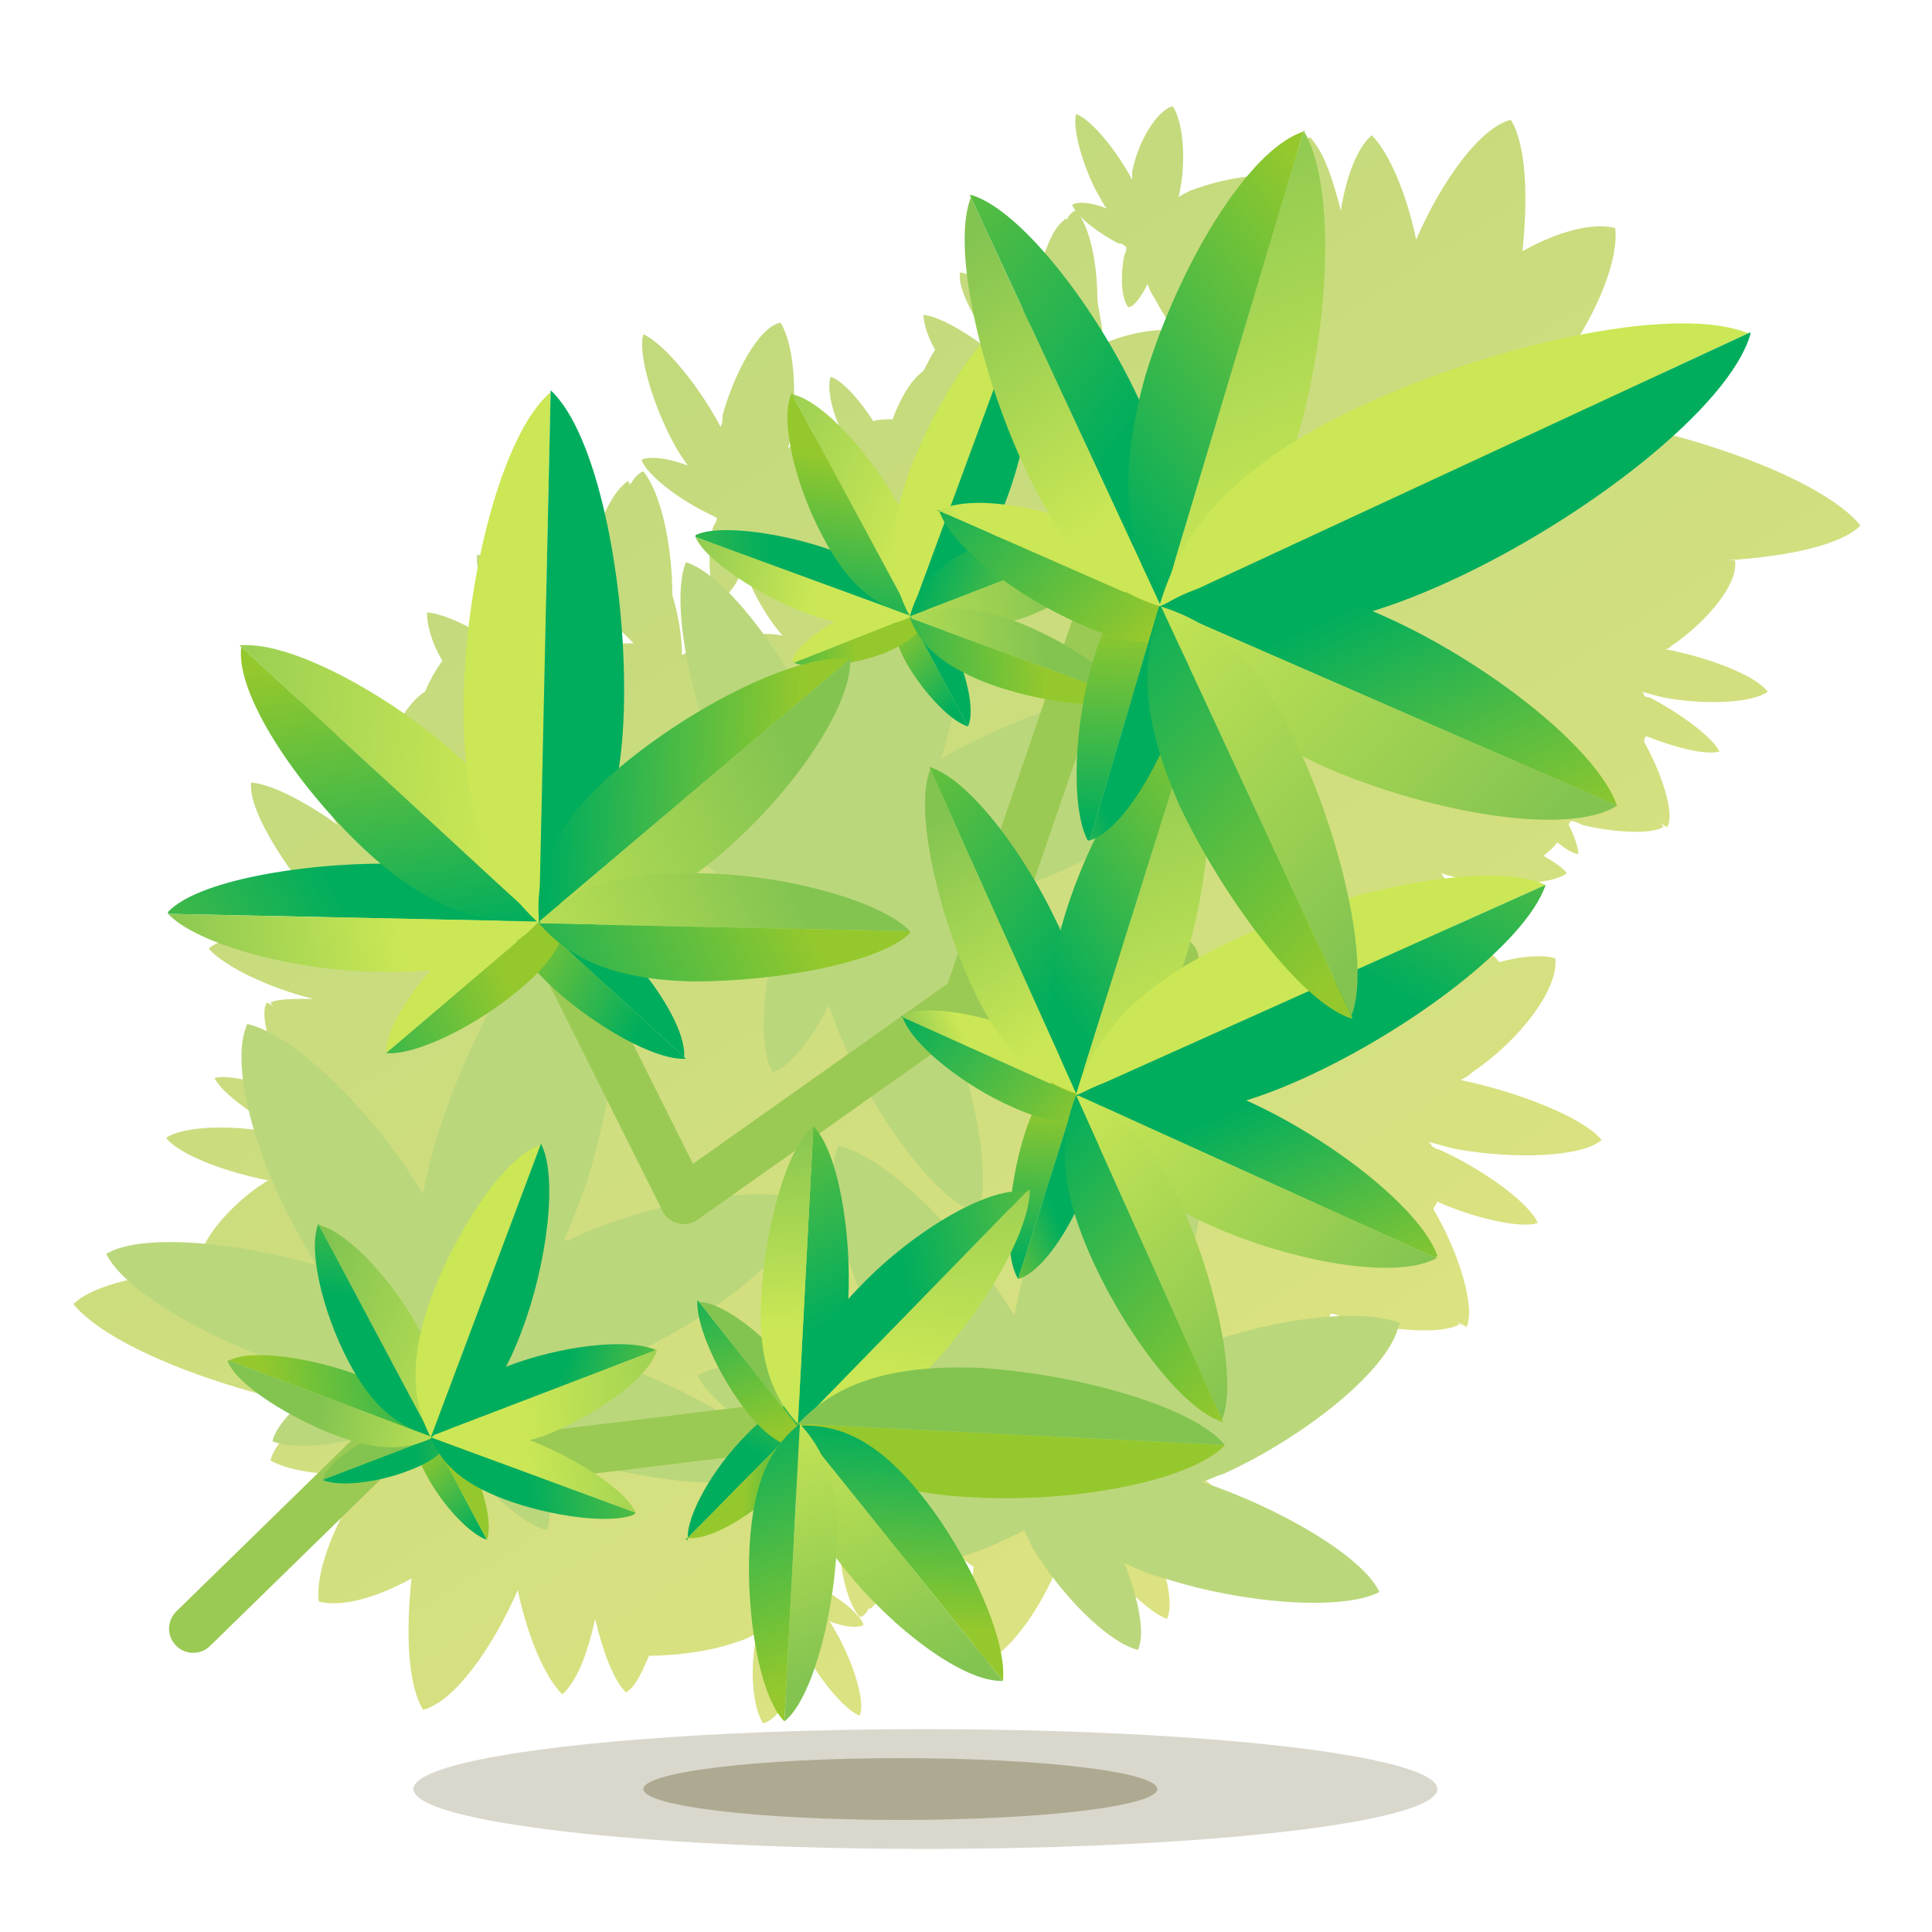 <?xml version="1.0" encoding="UTF-8"?>
<svg id="_Слой_1" xmlns="http://www.w3.org/2000/svg" xmlns:xlink="http://www.w3.org/1999/xlink" version="1.1" viewBox="0 0 100 100">
  <!-- Generator: Adobe Illustrator 29.1.0, SVG Export Plug-In . SVG Version: 2.1.0 Build 142)  -->
  <defs>
    <style>
      .st0 {
        fill: url(#linear-gradient2);
      }

      .st1 {
        fill: url(#linear-gradient1);
      }

      .st2 {
        fill: url(#linear-gradient9);
      }

      .st3 {
        fill: url(#linear-gradient3);
      }

      .st4 {
        fill: url(#linear-gradient6);
      }

      .st5 {
        fill: url(#linear-gradient8);
      }

      .st6 {
        fill: url(#linear-gradient7);
      }

      .st7 {
        fill: url(#linear-gradient5);
      }

      .st8 {
        fill: url(#linear-gradient4);
      }

      .st9 {
        fill: url(#linear-gradient31);
      }

      .st10 {
        fill: url(#linear-gradient30);
      }

      .st11 {
        fill: url(#linear-gradient38);
      }

      .st12 {
        fill: url(#linear-gradient32);
      }

      .st13 {
        fill: url(#linear-gradient61);
      }

      .st14 {
        fill: url(#linear-gradient60);
      }

      .st15 {
        fill: url(#linear-gradient62);
      }

      .st16 {
        fill: url(#linear-gradient69);
      }

      .st17 {
        fill: url(#linear-gradient65);
      }

      .st18 {
        fill: url(#linear-gradient68);
      }

      .st19 {
        fill: url(#linear-gradient67);
      }

      .st20 {
        fill: url(#linear-gradient64);
      }

      .st21 {
        fill: url(#linear-gradient63);
      }

      .st22 {
        fill: url(#linear-gradient66);
      }

      .st23 {
        fill: url(#linear-gradient71);
      }

      .st24 {
        fill: url(#linear-gradient70);
      }

      .st25 {
        fill: url(#linear-gradient39);
      }

      .st26 {
        fill: url(#linear-gradient34);
      }

      .st27 {
        fill: url(#linear-gradient37);
      }

      .st28 {
        fill: url(#linear-gradient35);
      }

      .st29 {
        fill: url(#linear-gradient33);
      }

      .st30 {
        fill: url(#linear-gradient36);
      }

      .st31 {
        fill: url(#linear-gradient80);
      }

      .st32 {
        fill: url(#linear-gradient81);
      }

      .st33 {
        fill: url(#linear-gradient40);
      }

      .st34 {
        fill: url(#linear-gradient41);
      }

      .st35 {
        fill: url(#linear-gradient42);
      }

      .st36 {
        fill: url(#linear-gradient46);
      }

      .st37 {
        fill: url(#linear-gradient48);
      }

      .st38 {
        fill: url(#linear-gradient43);
      }

      .st39 {
        fill: url(#linear-gradient44);
      }

      .st40 {
        fill: url(#linear-gradient47);
      }

      .st41 {
        fill: url(#linear-gradient45);
      }

      .st42 {
        fill: url(#linear-gradient49);
      }

      .st43 {
        fill: url(#linear-gradient83);
      }

      .st44 {
        fill: url(#linear-gradient79);
      }

      .st45 {
        fill: url(#linear-gradient78);
      }

      .st46 {
        fill: url(#linear-gradient77);
      }

      .st47 {
        fill: url(#linear-gradient76);
      }

      .st48 {
        fill: url(#linear-gradient84);
      }

      .st49 {
        fill: url(#linear-gradient82);
      }

      .st50 {
        fill: url(#linear-gradient75);
      }

      .st51 {
        fill: url(#linear-gradient73);
      }

      .st52 {
        fill: url(#linear-gradient74);
      }

      .st53 {
        fill: url(#linear-gradient72);
      }

      .st54 {
        fill: url(#linear-gradient50);
      }

      .st55 {
        fill: url(#linear-gradient51);
      }

      .st56 {
        fill: url(#linear-gradient52);
      }

      .st57 {
        fill: url(#linear-gradient59);
      }

      .st58 {
        fill: url(#linear-gradient53);
      }

      .st59 {
        fill: url(#linear-gradient56);
      }

      .st60 {
        fill: url(#linear-gradient54);
      }

      .st61 {
        fill: url(#linear-gradient57);
      }

      .st62 {
        fill: url(#linear-gradient55);
      }

      .st63 {
        fill: url(#linear-gradient58);
      }

      .st64 {
        fill: url(#linear-gradient28);
      }

      .st65 {
        fill: url(#linear-gradient29);
      }

      .st66 {
        fill: url(#linear-gradient18);
      }

      .st67 {
        fill: url(#linear-gradient13);
      }

      .st68 {
        fill: url(#linear-gradient12);
      }

      .st69 {
        fill: url(#linear-gradient15);
      }

      .st70 {
        fill: url(#linear-gradient16);
      }

      .st71 {
        fill: url(#linear-gradient11);
      }

      .st72 {
        fill: url(#linear-gradient10);
      }

      .st73 {
        fill: url(#linear-gradient17);
      }

      .st74 {
        fill: url(#linear-gradient14);
      }

      .st75 {
        fill: url(#linear-gradient19);
      }

      .st76 {
        fill: url(#linear-gradient23);
      }

      .st77 {
        fill: url(#linear-gradient22);
      }

      .st78 {
        fill: url(#linear-gradient24);
      }

      .st79 {
        fill: url(#linear-gradient25);
      }

      .st80 {
        fill: url(#linear-gradient21);
      }

      .st81 {
        fill: url(#linear-gradient20);
      }

      .st82 {
        fill: url(#linear-gradient27);
      }

      .st83 {
        fill: url(#linear-gradient26);
      }

      .st84 {
        fill: url(#linear-gradient);
      }

      .st85 {
        fill: none;
        stroke: #9bca54;
        stroke-linecap: round;
        stroke-miterlimit: 10;
        stroke-width: 2.5px;
      }

      .st86 {
        fill: #bbd77b;
      }

      .st87 {
        opacity: .3;
      }

      .st87, .st88 {
        fill: #493f09;
      }

      .st88 {
        opacity: .2;
      }
    </style>
    <linearGradient id="linear-gradient" x1="539.6" y1="-863" x2="650.6" y2="-832.1" gradientTransform="translate(1062.1 -181.1) rotate(-138.1)" gradientUnits="userSpaceOnUse">
      <stop offset="0" stop-color="#e7e683"/>
      <stop offset="1" stop-color="#bbd77b"/>
    </linearGradient>
    <linearGradient id="linear-gradient1" x1="7005.1" y1="923.3" x2="7003.8" y2="926.3" gradientTransform="translate(-4546.5 -5309.8) rotate(41.9)" gradientUnits="userSpaceOnUse">
      <stop offset="0" stop-color="#cbe755"/>
      <stop offset="1" stop-color="#83c451"/>
    </linearGradient>
    <linearGradient id="linear-gradient2" x1="7013.6" y1="928.8" x2="7008.3" y2="922.3" gradientTransform="translate(-4546.5 -5309.8) rotate(41.9)" gradientUnits="userSpaceOnUse">
      <stop offset="0" stop-color="#00ad5d"/>
      <stop offset="1" stop-color="#95c82d"/>
    </linearGradient>
    <linearGradient id="linear-gradient3" x1="6999.7" y1="922.8" x2="7011.1" y2="922.8" xlink:href="#linear-gradient2"/>
    <linearGradient id="linear-gradient4" x1="7010.8" y1="925.2" x2="7008.8" y2="929.4" xlink:href="#linear-gradient2"/>
    <linearGradient id="linear-gradient5" x1="7005.3" y1="917" x2="6987" y2="918.6" xlink:href="#linear-gradient2"/>
    <linearGradient id="linear-gradient6" x1="7012.7" y1="915.9" x2="6995.4" y2="907" xlink:href="#linear-gradient1"/>
    <linearGradient id="linear-gradient7" x1="7003.7" y1="917.4" x2="7007" y2="902.9" xlink:href="#linear-gradient2"/>
    <linearGradient id="linear-gradient8" x1="7006.5" y1="919.8" x2="6994.1" y2="916.6" xlink:href="#linear-gradient1"/>
    <linearGradient id="linear-gradient9" x1="7080.8" y1="745.9" x2="7094.4" y2="736" gradientTransform="translate(-4576.2 -5296.3) rotate(43.4) scale(1 .9) skewX(2.9)" xlink:href="#linear-gradient1"/>
    <linearGradient id="linear-gradient10" x1="7092.4" y1="747.1" x2="7087.4" y2="728.4" gradientTransform="translate(-4576.2 -5296.3) rotate(43.4) scale(1 .9) skewX(2.9)" xlink:href="#linear-gradient2"/>
    <linearGradient id="linear-gradient11" x1="7015.6" y1="916.6" x2="7026.9" y2="921.8" xlink:href="#linear-gradient2"/>
    <linearGradient id="linear-gradient12" x1="7009.3" y1="918.8" x2="7028.7" y2="918.8" xlink:href="#linear-gradient1"/>
    <linearGradient id="linear-gradient13" x1="7009.2" y1="924.7" x2="7026.2" y2="924.7" xlink:href="#linear-gradient1"/>
    <linearGradient id="linear-gradient14" x1="7009.2" y1="925.2" x2="7026.2" y2="925.2" xlink:href="#linear-gradient2"/>
    <linearGradient id="linear-gradient15" x1="6412.3" y1="-2333.7" x2="6411.2" y2="-2331.2" gradientTransform="translate(-4443 -5074.3) rotate(68.9)" xlink:href="#linear-gradient1"/>
    <linearGradient id="linear-gradient16" x1="6419.4" y1="-2329.1" x2="6415" y2="-2334.5" gradientTransform="translate(-4443 -5074.3) rotate(68.9)" xlink:href="#linear-gradient2"/>
    <linearGradient id="linear-gradient17" x1="6407.8" y1="-2334.1" x2="6417.3" y2="-2334.1" gradientTransform="translate(-4443 -5074.3) rotate(68.9)" xlink:href="#linear-gradient2"/>
    <linearGradient id="linear-gradient18" x1="6417" y1="-2332.1" x2="6415.3" y2="-2328.6" gradientTransform="translate(-4443 -5074.3) rotate(68.9)" xlink:href="#linear-gradient2"/>
    <linearGradient id="linear-gradient19" x1="6412.5" y1="-2338.9" x2="6397.2" y2="-2337.6" gradientTransform="translate(-4443 -5074.3) rotate(68.9)" xlink:href="#linear-gradient2"/>
    <linearGradient id="linear-gradient20" x1="6418.6" y1="-2339.8" x2="6404.2" y2="-2347.2" gradientTransform="translate(-4443 -5074.3) rotate(68.9)" xlink:href="#linear-gradient1"/>
    <linearGradient id="linear-gradient21" x1="6411.1" y1="-2338.5" x2="6413.9" y2="-2350.6" gradientTransform="translate(-4443 -5074.3) rotate(68.9)" xlink:href="#linear-gradient2"/>
    <linearGradient id="linear-gradient22" x1="6413.5" y1="-2336.6" x2="6403.2" y2="-2339.2" gradientTransform="translate(-4443 -5074.3) rotate(68.9)" xlink:href="#linear-gradient1"/>
    <linearGradient id="linear-gradient23" x1="6570.1" y1="-2694.8" x2="6581.4" y2="-2703.1" gradientTransform="translate(-4475.1 -5075.5) rotate(70.4) scale(1 .9) skewX(2.9)" xlink:href="#linear-gradient1"/>
    <linearGradient id="linear-gradient24" x1="6579.7" y1="-2693.8" x2="6575.6" y2="-2709.4" gradientTransform="translate(-4475.1 -5075.5) rotate(70.4) scale(1 .9) skewX(2.9)" xlink:href="#linear-gradient2"/>
    <linearGradient id="linear-gradient25" x1="6421" y1="-2339.2" x2="6430.4" y2="-2334.9" gradientTransform="translate(-4443 -5074.3) rotate(68.9)" xlink:href="#linear-gradient2"/>
    <linearGradient id="linear-gradient26" x1="6415.8" y1="-2337.4" x2="6431.9" y2="-2337.4" gradientTransform="translate(-4443 -5074.3) rotate(68.9)" xlink:href="#linear-gradient1"/>
    <linearGradient id="linear-gradient27" x1="6415.7" y1="-2332.5" x2="6429.8" y2="-2332.5" gradientTransform="translate(-4443 -5074.3) rotate(68.9)" xlink:href="#linear-gradient1"/>
    <linearGradient id="linear-gradient28" x1="6415.7" y1="-2332.1" x2="6429.8" y2="-2332.1" gradientTransform="translate(-4443 -5074.3) rotate(68.9)" xlink:href="#linear-gradient2"/>
    <linearGradient id="linear-gradient29" x1="4597.5" y1="5894.8" x2="4596.7" y2="5896.6" gradientTransform="translate(-4924.3 -5531.5) rotate(-3.5)" xlink:href="#linear-gradient1"/>
    <linearGradient id="linear-gradient30" x1="4602.7" y1="5898.1" x2="4599.5" y2="5894.2" gradientTransform="translate(-4924.3 -5531.5) rotate(-3.5)" xlink:href="#linear-gradient2"/>
    <linearGradient id="linear-gradient31" x1="4594.3" y1="5894.5" x2="4601.2" y2="5894.5" gradientTransform="translate(-4924.3 -5531.5) rotate(-3.5)" xlink:href="#linear-gradient2"/>
    <linearGradient id="linear-gradient32" x1="4601" y1="5896" x2="4599.8" y2="5898.5" gradientTransform="translate(-4924.3 -5531.5) rotate(-3.5)" xlink:href="#linear-gradient2"/>
    <linearGradient id="linear-gradient33" x1="4597.7" y1="5891" x2="4586.5" y2="5891.9" gradientTransform="translate(-4924.3 -5531.5) rotate(-3.5)" xlink:href="#linear-gradient2"/>
    <linearGradient id="linear-gradient34" x1="4602.2" y1="5890.3" x2="4591.6" y2="5884.9" gradientTransform="translate(-4924.3 -5531.5) rotate(-3.5)" xlink:href="#linear-gradient1"/>
    <linearGradient id="linear-gradient35" x1="4596.7" y1="5891.2" x2="4598.7" y2="5882.4" gradientTransform="translate(-4924.3 -5531.5) rotate(-3.5)" xlink:href="#linear-gradient2"/>
    <linearGradient id="linear-gradient36" x1="4598.4" y1="5892.7" x2="4590.9" y2="5890.7" gradientTransform="translate(-4924.3 -5531.5) rotate(-3.5)" xlink:href="#linear-gradient1"/>
    <linearGradient id="linear-gradient37" x1="4505.9" y1="6098.5" x2="4514.1" y2="6092.5" gradientTransform="translate(-4935.9 -5502) rotate(-2) scale(1 .9) skewX(2.9)" xlink:href="#linear-gradient1"/>
    <linearGradient id="linear-gradient38" x1="4512.9" y1="6099.3" x2="4509.8" y2="6087.8" gradientTransform="translate(-4935.9 -5502) rotate(-2) scale(1 .9) skewX(2.9)" xlink:href="#linear-gradient2"/>
    <linearGradient id="linear-gradient39" x1="4603.9" y1="5890.7" x2="4610.8" y2="5893.9" gradientTransform="translate(-4924.3 -5531.5) rotate(-3.5)" xlink:href="#linear-gradient2"/>
    <linearGradient id="linear-gradient40" x1="4600.1" y1="5892.1" x2="4611.9" y2="5892.1" gradientTransform="translate(-4924.3 -5531.5) rotate(-3.5)" xlink:href="#linear-gradient1"/>
    <linearGradient id="linear-gradient41" x1="4600" y1="5895.6" x2="4610.3" y2="5895.6" gradientTransform="translate(-4924.3 -5531.5) rotate(-3.5)" xlink:href="#linear-gradient1"/>
    <linearGradient id="linear-gradient42" x1="4600" y1="5895.9" x2="4610.3" y2="5895.9" gradientTransform="translate(-4924.3 -5531.5) rotate(-3.5)" xlink:href="#linear-gradient2"/>
    <linearGradient id="linear-gradient43" x1="4564.1" y1="5858.4" x2="4563.2" y2="5860.3" gradientTransform="translate(-4882.3 -5523.8) rotate(-3.6)" xlink:href="#linear-gradient1"/>
    <linearGradient id="linear-gradient44" x1="4569.5" y1="5861.9" x2="4566.1" y2="5857.8" gradientTransform="translate(-4882.3 -5523.8) rotate(-3.6)" xlink:href="#linear-gradient2"/>
    <linearGradient id="linear-gradient45" x1="4560.6" y1="5858.1" x2="4567.9" y2="5858.1" gradientTransform="translate(-4882.3 -5523.8) rotate(-3.6)" xlink:href="#linear-gradient2"/>
    <linearGradient id="linear-gradient46" x1="4567.7" y1="5859.7" x2="4566.4" y2="5862.4" gradientTransform="translate(-4882.3 -5523.8) rotate(-3.6)" xlink:href="#linear-gradient2"/>
    <linearGradient id="linear-gradient47" x1="4564.2" y1="5854.4" x2="4552.5" y2="5855.4" gradientTransform="translate(-4882.3 -5523.8) rotate(-3.6)" xlink:href="#linear-gradient2"/>
    <linearGradient id="linear-gradient48" x1="4569" y1="5853.7" x2="4557.8" y2="5848" gradientTransform="translate(-4882.3 -5523.8) rotate(-3.6)" xlink:href="#linear-gradient1"/>
    <linearGradient id="linear-gradient49" x1="4563.2" y1="5854.7" x2="4565.3" y2="5845.3" gradientTransform="translate(-4882.3 -5523.8) rotate(-3.6)" xlink:href="#linear-gradient2"/>
    <linearGradient id="linear-gradient50" x1="4565" y1="5856.2" x2="4557" y2="5854.1" gradientTransform="translate(-4882.3 -5523.8) rotate(-3.6)" xlink:href="#linear-gradient1"/>
    <linearGradient id="linear-gradient51" x1="4473.6" y1="6058" x2="4482.3" y2="6051.6" gradientTransform="translate(-4894 -5492.6) rotate(-2.1) scale(1 .9) skewX(2.9)" xlink:href="#linear-gradient1"/>
    <linearGradient id="linear-gradient52" x1="4481" y1="6058.8" x2="4477.8" y2="6046.7" gradientTransform="translate(-4894 -5492.6) rotate(-2.1) scale(1 .9) skewX(2.9)" xlink:href="#linear-gradient2"/>
    <linearGradient id="linear-gradient53" x1="4570.8" y1="5854.1" x2="4578.1" y2="5857.5" gradientTransform="translate(-4882.3 -5523.8) rotate(-3.6)" xlink:href="#linear-gradient2"/>
    <linearGradient id="linear-gradient54" x1="4566.8" y1="5855.6" x2="4579.2" y2="5855.6" gradientTransform="translate(-4882.3 -5523.8) rotate(-3.6)" xlink:href="#linear-gradient1"/>
    <linearGradient id="linear-gradient55" x1="4566.7" y1="5859.3" x2="4577.6" y2="5859.3" gradientTransform="translate(-4882.3 -5523.8) rotate(-3.6)" xlink:href="#linear-gradient1"/>
    <linearGradient id="linear-gradient56" x1="4566.7" y1="5859.6" x2="4577.6" y2="5859.6" gradientTransform="translate(-4882.3 -5523.8) rotate(-3.6)" xlink:href="#linear-gradient2"/>
    <linearGradient id="linear-gradient57" x1="2532.8" y1="7114.7" x2="2531.5" y2="7117.8" gradientTransform="translate(-5061.2 -5531.5) rotate(-22.7)" xlink:href="#linear-gradient1"/>
    <linearGradient id="linear-gradient58" x1="2541.6" y1="7120.4" x2="2536.1" y2="7113.7" gradientTransform="translate(-5061.2 -5531.5) rotate(-22.7)" xlink:href="#linear-gradient2"/>
    <linearGradient id="linear-gradient59" x1="2527.2" y1="7114.2" x2="2539" y2="7114.2" gradientTransform="translate(-5061.2 -5531.5) rotate(-22.7)" xlink:href="#linear-gradient2"/>
    <linearGradient id="linear-gradient60" x1="2538.7" y1="7116.7" x2="2536.6" y2="7121.1" gradientTransform="translate(-5061.2 -5531.5) rotate(-22.7)" xlink:href="#linear-gradient2"/>
    <linearGradient id="linear-gradient61" x1="2533" y1="7108.2" x2="2514.1" y2="7109.9" gradientTransform="translate(-5061.2 -5531.5) rotate(-22.7)" xlink:href="#linear-gradient2"/>
    <linearGradient id="linear-gradient62" x1="2540.7" y1="7107.1" x2="2522.7" y2="7097.9" gradientTransform="translate(-5061.2 -5531.5) rotate(-22.7)" xlink:href="#linear-gradient1"/>
    <linearGradient id="linear-gradient63" x1="2531.4" y1="7108.6" x2="2534.8" y2="7093.6" gradientTransform="translate(-5061.2 -5531.5) rotate(-22.7)" xlink:href="#linear-gradient2"/>
    <linearGradient id="linear-gradient64" x1="2534.3" y1="7111.1" x2="2521.4" y2="7107.8" gradientTransform="translate(-5061.2 -5531.5) rotate(-22.7)" xlink:href="#linear-gradient1"/>
    <linearGradient id="linear-gradient65" x1="2381.6" y1="7446.7" x2="2395.6" y2="7436.4" gradientTransform="translate(-5061.8 -5499.2) rotate(-21.2) scale(1 .9) skewX(2.9)" xlink:href="#linear-gradient1"/>
    <linearGradient id="linear-gradient66" x1="2393.5" y1="7448" x2="2388.4" y2="7428.6" gradientTransform="translate(-5061.8 -5499.2) rotate(-21.2) scale(1 .9) skewX(2.9)" xlink:href="#linear-gradient2"/>
    <linearGradient id="linear-gradient67" x1="2543.6" y1="7107.8" x2="2555.3" y2="7113.2" gradientTransform="translate(-5061.2 -5531.5) rotate(-22.7)" xlink:href="#linear-gradient2"/>
    <linearGradient id="linear-gradient68" x1="2537.1" y1="7110.1" x2="2557.2" y2="7110.1" gradientTransform="translate(-5061.2 -5531.5) rotate(-22.7)" xlink:href="#linear-gradient1"/>
    <linearGradient id="linear-gradient69" x1="2537.1" y1="7116.2" x2="2554.6" y2="7116.2" gradientTransform="translate(-5061.2 -5531.5) rotate(-22.7)" xlink:href="#linear-gradient1"/>
    <linearGradient id="linear-gradient70" x1="2537.1" y1="7116.7" x2="2554.6" y2="7116.7" gradientTransform="translate(-5061.2 -5531.5) rotate(-22.7)" xlink:href="#linear-gradient2"/>
    <linearGradient id="linear-gradient71" x1="5185.5" y1="4773.2" x2="5183.8" y2="4777" gradientTransform="translate(-706.2 -6976.7) rotate(41.2)" xlink:href="#linear-gradient1"/>
    <linearGradient id="linear-gradient72" x1="5196.2" y1="4780.2" x2="5189.5" y2="4771.9" gradientTransform="translate(-706.2 -6976.7) rotate(41.2)" xlink:href="#linear-gradient2"/>
    <linearGradient id="linear-gradient73" x1="5178.6" y1="4772.6" x2="5193.1" y2="4772.6" gradientTransform="translate(-706.2 -6976.7) rotate(41.2)" xlink:href="#linear-gradient2"/>
    <linearGradient id="linear-gradient74" x1="5192.7" y1="4775.7" x2="5190.1" y2="4781" gradientTransform="translate(-706.2 -6976.7) rotate(41.2)" xlink:href="#linear-gradient2"/>
    <linearGradient id="linear-gradient75" x1="5185.7" y1="4765.3" x2="5162.5" y2="4767.3" gradientTransform="translate(-706.2 -6976.7) rotate(41.2)" xlink:href="#linear-gradient2"/>
    <linearGradient id="linear-gradient76" x1="5195.1" y1="4763.9" x2="5173.1" y2="4752.6" gradientTransform="translate(-706.2 -6976.7) rotate(41.2)" xlink:href="#linear-gradient1"/>
    <linearGradient id="linear-gradient77" x1="5183.7" y1="4765.8" x2="5187.9" y2="4747.4" gradientTransform="translate(-706.2 -6976.7) rotate(41.2)" xlink:href="#linear-gradient2"/>
    <linearGradient id="linear-gradient78" x1="5187.2" y1="4768.8" x2="5171.6" y2="4764.8" gradientTransform="translate(-706.2 -6976.7) rotate(41.2)" xlink:href="#linear-gradient1"/>
    <linearGradient id="linear-gradient79" x1="5132" y1="4883.8" x2="5149.2" y2="4871.3" gradientTransform="translate(-735.6 -6963) rotate(42.7) scale(1 .9) skewX(2.9)" xlink:href="#linear-gradient1"/>
    <linearGradient id="linear-gradient80" x1="5146.6" y1="4885.4" x2="5140.3" y2="4861.7" gradientTransform="translate(-735.6 -6963) rotate(42.7) scale(1 .9) skewX(2.9)" xlink:href="#linear-gradient2"/>
    <linearGradient id="linear-gradient81" x1="5198.7" y1="4764.8" x2="5213" y2="4771.4" gradientTransform="translate(-706.2 -6976.7) rotate(41.2)" xlink:href="#linear-gradient2"/>
    <linearGradient id="linear-gradient82" x1="5190.8" y1="4767.6" x2="5215.3" y2="4767.6" gradientTransform="translate(-706.2 -6976.7) rotate(41.2)" xlink:href="#linear-gradient1"/>
    <linearGradient id="linear-gradient83" x1="5190.7" y1="4775" x2="5212.1" y2="4775" gradientTransform="translate(-706.2 -6976.7) rotate(41.2)" xlink:href="#linear-gradient1"/>
    <linearGradient id="linear-gradient84" x1="5190.7" y1="4775.6" x2="5212.1" y2="4775.6" gradientTransform="translate(-706.2 -6976.7) rotate(41.2)" xlink:href="#linear-gradient2"/>
  </defs>
  <ellipse class="st88" cx="47.9" cy="92.6" rx="26.5" ry="3.1"/>
  <ellipse class="st87" cx="46.6" cy="92.6" rx="13.3" ry="1.6"/>
  <g>
    <path class="st84" d="M75.7,68.7c0-.1-.2-.2-.3-.3.2.1.4.2.5.3.5-1-.4-3.9-1.7-6.1,0-.1.1-.2.2-.4,2,.9,4.4,1.4,5.2,1.1-.5-1.1-2.9-2.8-5.1-3.8-.1,0-.3-.1-.4-.2,0,0,0-.1-.2-.2.5.1,1,.3,1.6.4,2.9.5,6.4.4,7.4-.5-1-1.2-4.4-2.5-7.3-3.1.2-.1.4-.2.6-.4,2.4-1.6,4.5-4.3,4.3-5.9-.7-.2-1.8-.1-2.9.2-.6-.8-2.1-1.7-3.4-2.4-.3-.2-.6-.3-.9-.4.3-.1.5-.3.7-.4.6.4,1.2.7,1.6.8,0-.5-.4-1.3-1-2.2.3.1.7.2,1.1.3,2.1.4,4.6.3,5.4-.3-.2-.3-.7-.6-1.2-.9.2-.2.5-.4.7-.7.4.3.8.6,1.1.6,0-.3-.2-.9-.5-1.5,0,0,0-.1.1-.2.2,0,.4.1.6.2,1.6.4,3.6.5,4.2.1,0,0-.1-.2-.2-.2.1,0,.3.2.4.2.4-.7-.3-2.8-1.2-4.4,0,0,0-.2.1-.3,1.5.6,3.1,1,3.8.8-.4-.8-2.1-2-3.6-2.8,0,0-.2,0-.3-.1,0,0,0-.1-.1-.2.3.1.7.2,1.1.3,2.1.4,4.6.3,5.4-.3-.7-.9-3.2-1.8-5.3-2.2.2,0,.3-.2.5-.3,1.7-1.2,3.3-3.1,3.1-4.3-.1,0-.3,0-.4,0,3.2-.2,5.9-.8,6.9-1.8-1.8-2.2-7.6-4.4-12.9-5.4,1.4-.8,2.5-1.8,2.7-2.7-1.1-.6-3-.8-5-.7,1.6-2.3,2.7-5,2.5-6.6-1.2-.3-3,.2-4.8,1.2.3-2.8.2-5.5-.6-6.8-1.6.4-3.6,3.2-4.9,6.2-.5-2.4-1.4-4.5-2.3-5.4-.7.6-1.3,2-1.6,3.9-.4-1.6-.9-3.1-1.6-3.8-.5.3-.8,1-1.2,1.9-1.3,0-3.1.2-4.5.7-.4.1-.8.3-1.1.5,0,0,0,0,0,0,.4-1.6.3-3.8-.3-4.7-.8.2-1.8,1.8-2.1,3.4,0,.1,0,.3,0,.4-.8-1.5-2.1-3.1-2.9-3.4-.2.7.3,2.6,1.1,4.1.2.3.3.6.5.8-.7-.3-1.5-.4-1.8-.2.2.6,1.4,1.5,2.4,2,.2,0,.3.1.4.2,0,.1,0,.2-.1.4-.2.9-.2,2.2.2,2.7.3,0,.7-.6,1-1.2.1.3.2.5.4.8.2.4.5.9.8,1.3,0,0-.1,0-.2,0,0,0,.1.2.2.3-.9-.1-2.4.2-3.5.7,0-.8-.2-1.5-.3-2.3,0-1.9-.4-3.8-1.1-4.6-.2,0-.4.3-.5.5,0,0,0,0,0-.1-1,.6-1.6,3-1.8,5.5-1.2-1.3-2.8-2.6-3.7-2.7-.2.8.9,2.8,2.1,4.3.1.1.2.2.3.4,0,0,0,0,0,0-1.6-1.3-3.3-2.4-4.3-2.5,0,.4.2,1.1.6,1.8-.2.3-.4.7-.6,1.1-.6.4-1.2,1.4-1.6,2.5-.3,0-.7,0-1,.1-.7-1.1-1.6-2.1-2.2-2.3-.2.5,0,1.6.5,2.7-.4.1-.7.2-1.1.3-.2,0-.4.1-.6.2-.2,0-.4-.1-.6-.1,0,.1,0,.2,0,.4-.1,0-.3.1-.4.2,0,0,0,0,0,0,.5-2.2.4-5.2-.4-6.5-1.1.2-2.4,2.6-3,4.8,0,.2,0,.4-.1.6-1.1-2.1-2.9-4.3-4-4.8-.3,1,.5,3.7,1.6,5.7.2.4.5.8.7,1.1-1-.4-2-.5-2.4-.3.3.8,1.9,2,3.3,2.7.2.1.4.2.6.3,0,.2-.1.3-.2.5-.3,1.3-.2,3.1.2,3.8.5-.1,1-.8,1.4-1.7.1.4.3.7.5,1.2.4.8.9,1.6,1.5,2.3-1.3-.3-3.5.2-5.2,1,0-1-.2-2.1-.5-3.1,0-2.6-.6-5.3-1.5-6.4-.3.1-.5.4-.7.7,0,0,0-.1-.1-.2-1.3.9-2.3,4.2-2.6,7.6-1.7-1.8-3.9-3.5-5.2-3.8-.2,1.1,1.2,3.9,2.9,5.9.2.2.3.3.5.5,0,0,0,0,0,0-2.2-1.8-4.6-3.3-6-3.4,0,.6.2,1.5.8,2.5-.3.4-.6.9-.9,1.6-1,.6-2.1,2.6-2.5,4.6,0,.2,0,.4-.1.6-1.1-2.1-2.9-4.3-4-4.8-.3,1,.5,3.7,1.6,5.7.2.3.3.6.5.8-1.7-1.2-3.4-2.1-4.5-2.2-.2,1.5,2.1,5,4.5,7.5.2.2.4.4.6.6-2.9-.5-6.3-.4-7.3.5.8.9,3,2,5.4,2.6-1,0-1.9,0-2.2.2,0,0,.1.2.2.2-.1,0-.3-.2-.4-.2-.4.7.3,2.8,1.2,4.4,0,0,0,.2-.1.3-1.5-.6-3.1-1-3.8-.8.4.8,2.1,2,3.6,2.8.1,0,.2,0,.3.1,0,0,0,.1.1.2-.3-.1-.7-.2-1.1-.3-2.1-.4-4.6-.3-5.4.3.7.9,3.2,1.8,5.3,2.2-.1,0-.3.2-.5.3-1.7,1.2-3.3,3.1-3.1,4.3.1,0,.3,0,.4,0-3.2.2-5.9.8-6.9,1.8,1.8,2.2,7.6,4.4,12.9,5.4-1.4.8-2.5,1.8-2.7,2.7,1.1.6,3,.8,5,.7-1.6,2.3-2.7,5-2.5,6.6,1.2.3,3-.2,4.8-1.2-.3,2.8-.2,5.5.6,6.8,1.6-.4,3.6-3.2,4.9-6.2.5,2.4,1.4,4.5,2.3,5.4.7-.6,1.3-2,1.7-3.9.4,1.6.9,3.1,1.6,3.8.5-.3.8-1,1.2-1.9,1.3,0,3.1-.2,4.5-.7.4-.1.8-.3,1.1-.5,0,0,0,0,0,0-.4,1.6-.3,3.8.3,4.7.8-.2,1.8-1.8,2.1-3.4,0-.1,0-.3,0-.4.8,1.5,2.1,3.1,2.9,3.4.3-.7-.3-2.6-1.1-4.1-.2-.3-.3-.6-.5-.8.7.3,1.5.4,1.8.2-.2-.6-1.4-1.5-2.4-2-.2,0-.3-.1-.4-.2,0-.1,0-.2.1-.4.2-.9.2-2.2-.2-2.7-.3,0-.7.6-1,1.2-.1-.3-.2-.5-.4-.8-.2-.4-.5-.9-.8-1.3,0,0,.1,0,.2,0,0,0-.1-.2-.2-.3.7,0,1.7,0,2.7-.4.3.1.6.2.9.3,0,.5.1,1.1.2,1.6,0,1.9.4,3.8,1.1,4.6.2,0,.4-.3.5-.5,0,0,0,0,0,.1.7-.5,1.3-2,1.6-3.8.4-.1.7-.3,1-.4.1,0,.2-.1.3-.2.2.2.5.4.7.6.5.6,1.2,1.2,1.8,1.6-.3,2-.2,4,.4,5,1.4-.4,3.3-3.1,4.2-5.7.7,0,1.3,0,1.8,0,1.2,1.6,2.6,3,3.6,3.4.5-1-.4-3.9-1.7-6.1-.1-.2-.2-.4-.4-.6,2.1,1,4.8,1.7,5.8,1.3-.5-1.1-2.9-2.8-5.1-3.8-.5-.2-.9-.4-1.2-.5.4-.2.7-.4,1-.6.9.6,1.7,1,2.3,1,0-.6-.6-1.8-1.4-3,.5.1,1,.3,1.6.4,2.9.5,6.4.4,7.4-.5-.3-.4-.9-.8-1.7-1.2.3-.2.6-.5,1-.9.6.5,1.2.8,1.5.9,0-.4-.2-1.2-.7-2,0,0,0-.1.1-.2.3,0,.5.2.9.3,2.2.6,5,.8,5.8.2ZM31,31.2c.4.5.8,1,1.2,1.5.2.2.4.4.6.6-.5,0-1,0-1.6,0,0-.7-.2-1.4-.3-2Z"/>
    <path class="st86" d="M61.7,54.4c-.9-2.5-5.6-6.1-9.8-8.1,0,0-.1,0-.2,0,1-.3,2-.7,3.2-1.2,5.5-2.5,11.5-7,12.5-10-2.9-1.3-10.2.2-15.8,2.7-1.1.5-2.1,1-2.9,1.5,0,0,0,0,0,0,1.4-4.4,1.8-10.3.5-12.7-2.3.7-5.2,5.5-6.6,9.9-.1.4-.2.8-.3,1.1-1.7-3.8-4.8-7.9-6.8-8.5-.8,2,.2,7.1,1.9,10.9.4.8.7,1.5,1.1,2.1-1.9-.5-3.8-.7-4.6-.2.5,1.5,3.3,3.6,5.7,4.7.4.2.7.3,1.1.4-.1.3-.3.7-.4,1.1-.8,2.6-1.1,6.1-.3,7.4.9-.3,2.1-1.8,2.9-3.5.2.7.5,1.4.8,2.1,1.7,3.8,4.8,8.1,6.9,8.7.8-1.9-.2-6.9-1.9-10.7.3.2.7.4,1.1.5,4.2,1.9,9.7,2.9,11.8,1.7Z"/>
    <path class="st86" d="M41.9,62.2c-2.4-1-8.3,0-12.5,2,0,0-.1,0-.2,0,.4-.9.8-2,1.2-3.1,1.8-5.8,2.4-13.3.8-16-2.9,1.3-6.7,7.8-8.5,13.5-.4,1.2-.6,2.2-.8,3.2,0,0,0,0,0,0-2.4-4-6.5-8.2-9.1-8.8-1,2.2.6,7.5,3,11.5.2.4.4.7.6,1-4-1.2-9.1-1.7-10.9-.6.9,1.9,5.4,4.5,9.5,5.8.8.3,1.6.4,2.3.6-1.7,1.1-3,2.4-3.2,3.3,1.4.6,4.9,0,7.3-1.1.4-.2.7-.3,1-.5.2.3.3.7.5,1,1.4,2.3,3.8,4.8,5.4,5.2.4-.9,0-2.7-.7-4.5.6.3,1.3.6,2.1.8,4,1.3,9.2,1.7,11.1.7-.9-1.9-5.3-4.4-9.2-5.7.4-.1.7-.3,1.1-.4,4.2-1.9,8.6-5.4,9.1-7.7Z"/>
    <path class="st86" d="M72.5,68.5c-2.4-1-8.3,0-12.5,2,0,0-.1,0-.2,0,.4-.9.8-2,1.2-3.1,1.8-5.8,2.4-13.3.8-16-2.9,1.3-6.7,7.8-8.5,13.5-.4,1.2-.6,2.2-.8,3.2,0,0,0,0,0,0-2.4-4-6.5-8.2-9.1-8.8-1,2.2.7,7.5,3,11.5.2.4.4.7.6,1-4-1.2-9.1-1.7-10.9-.6.9,1.9,5.4,4.5,9.5,5.8.8.3,1.6.4,2.3.6-1.7,1.1-3,2.4-3.2,3.3,1.4.6,4.9,0,7.3-1.2.4-.2.7-.3,1-.5.2.3.3.7.5,1,1.4,2.3,3.8,4.8,5.4,5.2.4-.9,0-2.7-.7-4.5.6.3,1.3.6,2.1.8,4,1.3,9.2,1.7,11.1.7-.9-1.9-5.3-4.4-9.2-5.7.4-.1.7-.3,1.1-.4,4.2-1.9,8.6-5.4,9.1-7.7Z"/>
    <g>
      <line class="st85" x1="58.4" y1="27.5" x2="50.1" y2="51.7"/>
      <line class="st85" x1="50.1" y1="51.7" x2="35.4" y2="62.1"/>
      <line class="st85" x1="22.9" y1="71.7" x2="10" y2="84.3"/>
      <path class="st85" d="M35.4,62.1"/>
      <line class="st85" x1="24.3" y1="75.8" x2="39.1" y2="74"/>
      <line class="st85" x1="35.4" y1="62.1" x2="25.9" y2="43.1"/>
      <line class="st85" x1="50.1" y1="51.7" x2="60.8" y2="49.7"/>
      <line class="st85" x1="55" y1="37.9" x2="62.4" y2="30.6"/>
    </g>
    <g>
      <path class="st1" d="M46.6,52.6l10.9,4.9c-.5-1.5-1.5-2.8-4-3.9-2.5-1.1-5.7-1.7-6.9-1Z"/>
      <path class="st0" d="M52.7,66.2l3.6-11.4c-1.3.4-2.5,1.4-3.3,4-.8,2.6-1.1,6.1-.3,7.4Z"/>
      <path class="st3" d="M46.6,52.6l10.9,4.9c-1.2.7-2.7.9-5.1-.2-2.5-1.1-5.2-3.2-5.7-4.7Z"/>
      <path class="st8" d="M52.7,66.2l3.6-11.4c.8,1.4,1.1,3,.3,5.6-.8,2.6-2.5,5.4-3.9,5.8Z"/>
      <path class="st7" d="M48.1,39.7l7.6,16.9c.8-2,1-4.3-.7-8.2-1.7-3.9-4.8-8.1-6.9-8.7Z"/>
      <path class="st4" d="M61.8,37.2l-6.1,19.4c2.3-.7,4.2-2.3,5.6-6.8,1.4-4.4,1.8-10.3.5-12.6Z"/>
      <path class="st6" d="M61.8,37.2l-6.1,19.4c-1.3-2.3-1.9-5.1-.5-9.5,1.4-4.4,4.3-9.2,6.6-9.9Z"/>
      <path class="st5" d="M48.1,39.7l7.6,16.9c-2-.7-3.9-2.1-5.6-6-1.7-3.9-2.8-9-1.9-10.9Z"/>
      <path class="st2" d="M80,45.8l-24.3,10.9c.9-3,3-5.7,8.5-8.2,5.5-2.5,12.9-4,15.8-2.7Z"/>
      <path class="st72" d="M80,45.8l-24.3,10.9c2.9,1.3,6.3,1.6,11.8-.9,5.5-2.5,11.5-7,12.5-10Z"/>
      <path class="st71" d="M74.3,65.1l-18.5-8.4c2-1.2,4.5-1.6,8.8.3,4.2,1.9,8.9,5.5,9.8,8Z"/>
      <path class="st68" d="M74.3,65.1l-18.5-8.4c.9,2.5,2.6,4.8,6.8,6.7,4.2,1.9,9.7,2.9,11.8,1.7Z"/>
      <path class="st67" d="M63.3,73.6l-7.6-16.9c2,.7,3.9,2.1,5.6,6,1.7,3.9,2.8,9,1.9,10.9Z"/>
      <path class="st74" d="M63.3,73.6l-7.6-16.9c-.8,2-1,4.3.7,8.2,1.7,3.9,4.8,8.1,6.9,8.7Z"/>
    </g>
    <g>
      <path class="st69" d="M36.1,67.3l6.2,7.8c.2-1.3,0-2.6-1.5-4.4-1.4-1.8-3.6-3.4-4.7-3.3Z"/>
      <path class="st70" d="M35.5,79.7l7-7.1c-1.1-.2-2.3,0-3.9,1.7-1.6,1.6-3.1,4.1-3,5.4Z"/>
      <path class="st73" d="M36.1,67.3l6.2,7.8c-1.2,0-2.3-.3-3.7-2.1-1.4-1.8-2.6-4.4-2.5-5.7Z"/>
      <path class="st66" d="M35.5,79.7l7-7.1c0,1.3-.3,2.6-1.9,4.2-1.6,1.6-3.9,3-5.1,2.8Z"/>
      <path class="st75" d="M42.1,58.3l-.8,15.4c1.4-1.1,2.4-2.8,2.6-6.3.2-3.5-.5-7.8-1.8-9.1Z"/>
      <path class="st81" d="M53.2,61.6l-11.8,12.1c1.9.3,4-.1,6.7-2.9,2.7-2.8,5.2-7,5.2-9.2Z"/>
      <path class="st80" d="M53.2,61.6l-11.8,12.1c0-2.2.5-4.5,3.2-7.2,2.7-2.8,6.7-5.2,8.6-4.8Z"/>
      <path class="st77" d="M42.1,58.3l-.8,15.4c-1.2-1.3-2.1-3.1-1.9-6.6.2-3.5,1.3-7.7,2.7-8.8Z"/>
      <path class="st76" d="M63.4,74.8l-22.1-1.1c1.8-1.9,4.4-3.1,9.4-2.9,5,.3,11.1,2,12.7,4Z"/>
      <path class="st78" d="M63.4,74.8l-22.1-1.1c1.6,2,4.1,3.6,9.1,3.8,5,.3,11.2-.8,13-2.7Z"/>
      <path class="st79" d="M51.9,87l-10.6-13.2c2-.1,4,.6,6.4,3.6,2.4,3,4.5,7.5,4.2,9.7Z"/>
      <path class="st83" d="M51.9,87l-10.6-13.2c-.3,2.2,0,4.5,2.5,7.5,2.4,3,6.1,5.8,8.1,5.7Z"/>
      <path class="st82" d="M40.6,89.1l.8-15.4c1.2,1.3,2.1,3.1,1.9,6.6-.2,3.5-1.3,7.7-2.7,8.8Z"/>
      <path class="st64" d="M40.6,89.1l.8-15.4c-1.4,1.1-2.4,2.8-2.6,6.3-.2,3.5.5,7.8,1.8,9.1Z"/>
    </g>
    <g>
      <path class="st65" d="M16.7,76.6l6.8-2.6c-.9-.4-1.9-.6-3.4,0-1.5.6-3.2,1.7-3.4,2.6Z"/>
      <path class="st10" d="M25.2,79.7l-3.4-6.4c-.4.7-.5,1.7.3,3.1.8,1.5,2.2,3,3.1,3.3Z"/>
      <path class="st9" d="M16.7,76.6l6.8-2.6c-.2.8-.7,1.5-2.3,2.1-1.5.6-3.6.9-4.5.5Z"/>
      <path class="st12" d="M25.2,79.7l-3.4-6.4c.9.2,1.8.8,2.5,2.3.8,1.5,1.2,3.4.9,4.1Z"/>
      <path class="st29" d="M11.8,70.4l10.6,4c-.5-1.2-1.4-2.3-3.8-3.2-2.4-.9-5.5-1.4-6.7-.8Z"/>
      <path class="st26" d="M16.5,63.4l5.8,10.9c.7-1.3.8-2.8-.5-5.3-1.3-2.5-3.7-5.2-5.3-5.6Z"/>
      <path class="st28" d="M16.5,63.4l5.8,10.9c-1.6-.4-3-1.4-4.3-3.9-1.3-2.5-2.1-5.8-1.5-7.1Z"/>
      <path class="st30" d="M11.8,70.4l10.6,4c-1.2.6-2.6.8-5-.1-2.4-.9-5.1-2.6-5.6-3.8Z"/>
      <path class="st27" d="M28,59.2l-5.7,15.2c-.9-1.7-1.2-3.8,0-7.2,1.3-3.5,3.8-7.3,5.6-7.9Z"/>
      <path class="st11" d="M28,59.2l-5.7,15.2c1.8-.7,3.4-2,4.7-5.5,1.3-3.4,1.9-8,1-9.7Z"/>
      <path class="st25" d="M33.9,69.9l-11.5,4.4c.3-1.4,1.3-2.6,3.9-3.6,2.6-1,6.2-1.5,7.7-.8Z"/>
      <path class="st33" d="M33.9,69.9l-11.5,4.4c1.5.7,3.2.9,5.8,0,2.6-1,5.4-3,5.8-4.4Z"/>
      <path class="st34" d="M32.9,78.3l-10.6-3.9c1.2-.6,2.6-.8,5,.1,2.4.9,5.1,2.6,5.6,3.8Z"/>
      <path class="st35" d="M32.9,78.3l-10.6-3.9c.5,1.2,1.4,2.3,3.8,3.2,2.4.9,5.5,1.3,6.7.8Z"/>
    </g>
    <g>
      <path class="st38" d="M41.1,34.3l7.1-2.8c-.9-.4-2-.6-3.6,0-1.6.6-3.4,1.9-3.6,2.7Z"/>
      <path class="st39" d="M50.1,37.6l-3.6-6.8c-.4.8-.5,1.7.3,3.3.8,1.5,2.3,3.2,3.3,3.5Z"/>
      <path class="st41" d="M41.1,34.3l7.1-2.8c-.2.9-.8,1.6-2.4,2.3-1.6.6-3.8.9-4.7.5Z"/>
      <path class="st36" d="M50.1,37.6l-3.6-6.8c1,.3,1.9.8,2.7,2.4.8,1.5,1.3,3.6.9,4.4Z"/>
      <path class="st40" d="M36,27.8l11.2,4.1c-.5-1.3-1.5-2.4-4.1-3.4-2.5-.9-5.9-1.4-7.1-.8Z"/>
      <path class="st37" d="M41,20.4l6.2,11.5c.7-1.4.8-3-.6-5.6-1.4-2.6-3.9-5.5-5.6-5.9Z"/>
      <path class="st42" d="M41,20.4l6.2,11.5c-1.6-.4-3.2-1.4-4.6-4.1-1.4-2.6-2.3-6.1-1.6-7.5Z"/>
      <path class="st54" d="M36,27.8l11.2,4.1c-1.2.6-2.7.8-5.3-.1-2.5-.9-5.4-2.8-5.9-4Z"/>
      <path class="st55" d="M53,15.9l-5.9,16c-1-1.8-1.3-4,0-7.6,1.4-3.6,4-7.7,5.9-8.4Z"/>
      <path class="st56" d="M53,15.9l-5.9,16c1.9-.7,3.6-2.2,4.9-5.8,1.4-3.6,2-8.4,1-10.2Z"/>
      <path class="st58" d="M59.3,27.2l-12.2,4.7c.4-1.5,1.3-2.8,4.1-3.9,2.8-1.1,6.5-1.6,8.1-.9Z"/>
      <path class="st60" d="M59.3,27.2l-12.2,4.7c1.5.7,3.3,1,6.1,0,2.8-1.1,5.7-3.2,6.1-4.6Z"/>
      <path class="st62" d="M58.3,36.1l-11.2-4.1c1.2-.6,2.7-.8,5.3.1,2.5.9,5.4,2.8,5.9,4Z"/>
      <path class="st59" d="M58.3,36.1l-11.2-4.1c.5,1.3,1.5,2.4,4.1,3.4,2.5.9,5.9,1.4,7.1.8Z"/>
    </g>
    <g>
      <path class="st61" d="M20,54.5l9.4-8c-1.6-.2-3.3.2-5.4,2-2.1,1.8-4.1,4.6-4,6Z"/>
      <path class="st63" d="M35.5,54.8l-9.1-8.4c-.2,1.4.2,2.9,2.3,4.8,2.1,1.9,5.2,3.7,6.8,3.6Z"/>
      <path class="st57" d="M20,54.5l9.4-8c.1,1.4-.3,2.9-2.5,4.7-2.1,1.8-5.4,3.5-7,3.3Z"/>
      <path class="st14" d="M35.5,54.8l-9.1-8.4c1.6-.1,3.3.3,5.3,2.2,2.1,1.9,3.9,4.8,3.7,6.2Z"/>
      <path class="st13" d="M8.7,47.3l19.2.4c-1.5-1.7-3.6-2.9-8-3-4.4,0-9.7.9-11.2,2.5Z"/>
      <path class="st15" d="M12.4,33.4l15.5,14.3c.3-2.4-.3-5-3.8-8.2-3.5-3.3-8.9-6.3-11.6-6.1Z"/>
      <path class="st21" d="M12.4,33.4l15.5,14.3c-2.7.2-5.6-.5-9.1-3.8s-6.7-8.1-6.3-10.5Z"/>
      <path class="st20" d="M8.7,47.3l19.2.4c-1.5,1.6-3.7,2.7-8.1,2.6-4.4,0-9.6-1.4-11.1-3Z"/>
      <path class="st17" d="M28.5,20.3l-.6,27.5c-2.4-2.2-4-5.4-3.9-11.6.1-6.3,2-13.8,4.5-15.9Z"/>
      <path class="st22" d="M28.5,20.3l-.6,27.5c2.5-2.1,4.3-5.2,4.4-11.5.1-6.3-1.4-13.9-3.8-16.1Z"/>
      <path class="st19" d="M44,34.1l-16.1,13.6c-.2-2.4.5-4.9,4.2-8,3.7-3.1,9.1-5.9,11.9-5.6Z"/>
      <path class="st18" d="M44,34.1l-16.1,13.6c2.7.3,5.6-.3,9.3-3.4,3.7-3.1,7-7.8,6.8-10.3Z"/>
      <path class="st16" d="M47.1,48.2l-19.2-.4c1.5-1.6,3.7-2.7,8.1-2.6,4.4,0,9.6,1.4,11.1,3Z"/>
      <path class="st24" d="M47.1,48.2l-19.2-.4c1.5,1.7,3.6,2.9,8,3,4.4,0,9.7-1,11.2-2.5Z"/>
    </g>
    <g>
      <path class="st23" d="M48.5,26.4l13.9,6.1c-.7-1.9-1.9-3.5-5.1-4.9-3.2-1.4-7.3-2.1-8.8-1.1Z"/>
      <path class="st53" d="M56.4,43.5l4.3-14.5c-1.7.5-3.1,1.8-4.1,5.1-1,3.3-1.2,7.7-.3,9.4Z"/>
      <path class="st51" d="M48.5,26.4l13.9,6.1c-1.5.9-3.4,1.2-6.5-.2-3.2-1.4-6.7-4-7.3-5.9Z"/>
      <path class="st52" d="M56.4,43.5l4.3-14.5c1,1.7,1.4,3.8.5,7.1-1,3.3-3.1,6.9-4.8,7.4Z"/>
      <path class="st50" d="M50.2,10.1l9.9,21.3c1-2.5,1.2-5.5-1-10.4-2.2-4.9-6.2-10.1-8.8-10.9Z"/>
      <path class="st47" d="M67.5,6.7l-7.4,24.7c2.8-.9,5.3-3,7-8.6,1.7-5.6,2.1-13.1.4-16Z"/>
      <path class="st46" d="M67.5,6.7l-7.4,24.7c-1.7-2.9-2.4-6.4-.8-12,1.7-5.6,5.3-11.7,8.2-12.6Z"/>
      <path class="st45" d="M50.2,10.1l9.9,21.3c-2.6-.8-5-2.6-7.2-7.5-2.2-4.8-3.7-11.3-2.6-13.8Z"/>
      <path class="st44" d="M90.6,17.2l-30.6,14.2c1.1-3.8,3.7-7.3,10.7-10.5,7-3.2,16.3-5.2,19.9-3.6Z"/>
      <path class="st31" d="M90.6,17.2l-30.6,14.2c3.6,1.6,8,1.9,15-1.3,7-3.2,14.5-9,15.6-12.8Z"/>
      <path class="st32" d="M83.7,41.7l-23.6-10.3c2.5-1.6,5.7-2.1,11.1.3,5.4,2.3,11.4,6.9,12.5,10Z"/>
      <path class="st49" d="M83.7,41.7l-23.6-10.3c1.1,3.2,3.3,6,8.7,8.4,5.4,2.3,12.4,3.5,14.9,1.9Z"/>
      <path class="st43" d="M70,52.7l-9.9-21.3c2.6.8,5,2.6,7.2,7.5,2.2,4.8,3.7,11.3,2.6,13.8Z"/>
      <path class="st48" d="M70,52.7l-9.9-21.3c-1,2.5-1.2,5.5,1,10.4,2.3,4.8,6.3,10.1,8.8,10.9Z"/>
    </g>
  </g>
</svg>